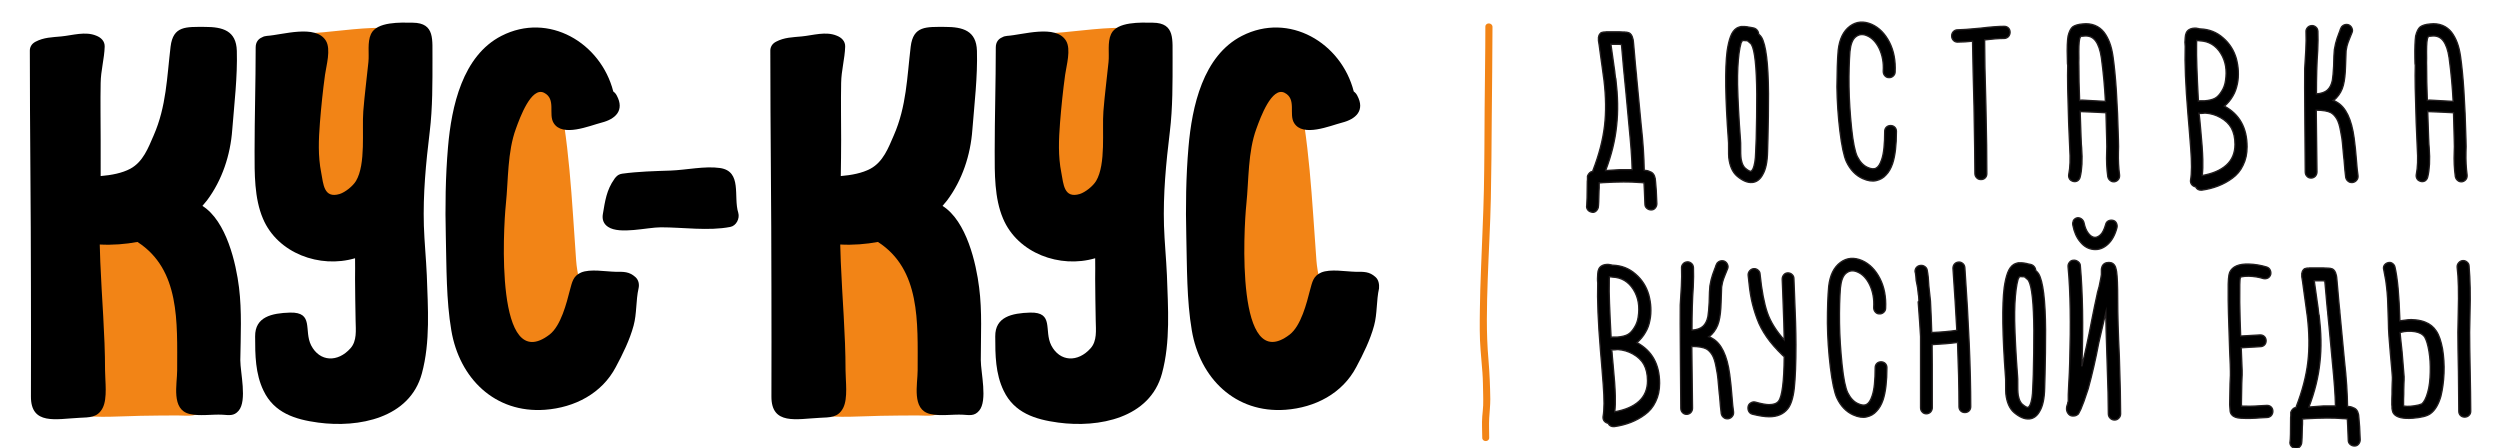 <?xml version="1.0" encoding="utf-8"?> <svg xmlns="http://www.w3.org/2000/svg" xmlns:xlink="http://www.w3.org/1999/xlink" version="1.1" id="Слой_1" x="0px" y="0px" viewBox="0 0 1366 245" style="enable-background:new 0 0 1366 245;" xml:space="preserve"> <style type="text/css"> .st0{fill:#F28416;} .st1{stroke:#231F20;stroke-width:0.75;stroke-miterlimit:10;} </style> <g> <path class="st0" d="M208.8,15.2c-14.4-0.1-28.5,2.7-42.8,3.1c-7.7,0.2-8,11.8-0.8,12.4l-6,48.4c-3.5-0.6-7.3,1.3-7,5.9 c1,11.6,1.3,20.9,8.7,30.5c5.7,7.4,14.6,12.3,23.8,13.8c8.1,1.3,17.2-1.7,24.1-6.1c7.9-5,9.1-15.8,10.4-24.4 c1.6-11.7,2-23.5,2.3-35.2c0.3-12.8,2.7-27.4,0.4-40C220.4,15.8,216.2,15.3,208.8,15.2z"></path> <path class="st0" d="M303.8,44.1c-1.2-5.3-7.2-5.5-10.3-2.5l-4-3.9c5.9-5.3-2.9-14.1-8.9-8.8c-14.7,13-22.3,23.7-23,43.6 c-0.7,19-1.6,38.1-1.4,57.1c0.2,15-1.2,33.2,5.5,47c4.8,9.9,15,23.4,26.3,25.9c10,2.3,25.6-6.7,29.6-15.8 c5.6-12.6-1.9-31.3-2.8-44.4C312.4,109.2,311.2,76.7,303.8,44.1z"></path> <path class="st0" d="M111.8,144.5c-4-9.8-8.9-22.6-18.5-28.2C82.8,110,67,108.9,55,109.2c-32.1,0.9-31.4,39.5-28.2,62.5 c0.6,4.2,4.2,5.2,7.3,4.1l9,39.2c-5.6,1.7-7.1,10.8-0.3,11.8c11.1,1.7,22.7,0.6,33.9,0.4c6.8-0.1,13.5-0.2,20.3-0.2 c4.3,0,9.3,0.9,13-1.8c7.6-5.5,7.5-22.6,7.4-30.8C117.1,178.2,117.9,159.6,111.8,144.5z"></path> <path class="st0" d="M613.2,15.2c-14.4-0.1-28.5,2.7-42.8,3.1c-7.7,0.2-8,11.8-0.8,12.4l-6,48.4c-3.5-0.6-7.3,1.3-7,5.9 c1,11.6,1.3,20.9,8.7,30.5c5.7,7.4,14.6,12.3,23.8,13.8c8.1,1.3,17.2-1.7,24.1-6.1c7.9-5,9.1-15.8,10.4-24.4 c1.6-11.7,2-23.5,2.3-35.2c0.3-12.8,2.7-27.4,0.4-40C624.8,15.8,620.6,15.3,613.2,15.2z"></path> <path class="st0" d="M719.3,142.4c-2.5-33.2-3.7-65.7-11.1-98.3c-1.2-5.3-7.2-5.5-10.3-2.5l-4-3.9c5.9-5.3-2.9-14.1-8.9-8.8 c-14.7,13-22.3,23.7-23,43.6c-0.7,19-1.6,38.1-1.4,57.1c0.2,15-1.2,33.2,5.5,47c4.8,9.9,15,23.4,26.3,25.9 c10,2.3,25.6-6.7,29.6-15.8C727.7,174.2,720.3,155.4,719.3,142.4z"></path> <path class="st0" d="M516.2,144.5c-4-9.8-8.9-22.6-18.5-28.2c-10.5-6.2-26.3-7.4-38.3-7.1c-32.1,0.9-31.4,39.5-28.2,62.5 c0.6,4.2,4.2,5.2,7.3,4.1l9,39.2c-5.6,1.7-7.1,10.8-0.3,11.8c11.1,1.7,22.7,0.6,33.9,0.4c6.8-0.1,13.5-0.2,20.3-0.2 c4.3,0,9.3,0.9,13-1.8c7.6-5.5,7.5-22.6,7.4-30.8C521.6,178.2,522.3,159.6,516.2,144.5z"></path> </g> <g> <path d="M336.3,148.5c-5.4-0.1-13.8-1.7-18.8,0.4c-4.4,1.9-4.9,5.3-6.1,9.6c-1.8,7-4.9,19.5-11.1,24.3 c-29.9,22.9-25.3-57.8-23.9-71.2c1.4-13.5,0.8-28.5,5.5-41.3c2.2-6.1,8.4-23.1,15.4-19.6c6.7,3.4,2.2,11.7,5.2,16.5 c4.8,7.9,19.6,1.5,26.2-0.2c7.5-1.9,12.7-6.6,8.3-14.8c-0.5-1-1.2-1.7-1.9-2.2c-6.8-26.6-35.3-43.6-61.1-30.4 c-21.3,10.9-27.3,38.6-29.2,60.7c-1.4,16.1-1.6,32.8-1.2,49c0.4,16.6,0.2,34.8,3,51.2c4.4,26.2,23.8,45.4,51.2,43.4 c16.2-1.2,31.1-8.9,38.7-23.4c3.8-7.1,7.6-14.8,9.7-22.6c1.8-6.6,1.2-13.6,2.7-20.3c0.5-2.1,0.1-4.5-1.6-6.1 C343.8,148.3,340.8,148.5,336.3,148.5z"></path> <path d="M130.6,157.1c-1.6-13-6.8-36.3-20-44.6c0.8-1,1.7-2,2.5-3c8.3-11.1,12.8-24.8,13.8-38.6c1.1-14.1,2.9-28.9,2.5-43.1 c-0.3-11.1-7.8-13.1-17.4-13.1c-10.3,0-17.4-0.7-18.8,10.8c-2,16.8-2.3,32.6-9.2,48.4c-3,6.9-5.8,14.5-12.8,18.3 c-4.5,2.4-10.3,3.5-16.2,4C55,89.5,55,82.9,55,76.3c0-10.3-0.2-20.6,0-31c0.1-6.8,2-13.2,2.2-19.8c0.1-3-2-5-4.6-6 c-6-2.5-12.9-0.2-19.1,0.4c-5.2,0.5-9.5,0.5-14.1,2.9c-2.3,1.2-3.2,3.2-3.1,5.2c0,0.1,0,0.1,0,0.2c0,42.7,0.6,85.6,0.6,128.4 c0,20,0.1,40,0,60c-0.1,15.9,13.8,12.3,26.4,11.7c5.6-0.3,10,0,12.8-5.4c2.7-5.3,1.3-14.8,1.3-20.5c0-19.8-1.8-39.5-2.6-59.3 c-0.1-3.2-0.2-6.3-0.3-9.5c6.9,0.4,14.2-0.2,20.6-1.4c23.4,15.1,21.7,43.9,21.7,70.1c0,7.7-3.4,21.5,6.8,23.9 c5.3,1.3,12.5,0.1,17.9,0.4c3.6,0.2,6.3,0.9,8.9-2.2c4.7-5.5,0.9-20.8,0.9-27.6C131.5,183.6,132.2,170.1,130.6,157.1z"></path> <path d="M225.5,12.4c-6.5-0.1-19.6-0.7-22.8,6.2c-2.1,4.5-0.9,10.6-1.4,15.3c-0.9,9-2.1,17.9-2.8,26.9c-0.8,10.4,1.5,28.9-4,38.1 c-1.7,2.8-5.8,6.1-8.9,7.1c-8.7,2.6-8.9-5.4-10.1-11.7c-1.8-9-1.4-18.2-0.7-27.2c0.7-8.8,1.6-17.6,2.8-26.3 c0.7-5,3.3-13.8,0.5-18.5c-5.5-9.2-23.9-3.2-32.2-2.7c-1,0.1-1.9,0.3-2.7,0.8c-2,0.8-3.5,2.6-3.5,5.5c0,19-0.6,38-0.6,56.9 c0,11.9-0.2,25.5,4.6,36.7c8,18.9,31.1,27.3,50.3,21.6c0.1,3.8,0,7.5,0,11.3c0,7.6,0.2,15.2,0.3,22.8c0.1,5.2,0.8,11.1-2.8,15.1 c-6.9,7.8-16.8,7.5-21.5-1.6c-4.1-8.1,1.7-18.2-11.5-17.9c-10,0.3-19.2,2.3-19.1,13c0,10.2,0.1,20.4,4.6,29.7 c5.8,12.1,17.2,15.7,29.8,17.4c22.2,3,50.1-2.4,56.7-26.8c4.7-17.3,3.3-36.1,2.7-53.8c-0.4-9-1.3-18-1.6-27 c-0.5-17.4,1.1-34,3.2-51.3c1.6-13.2,1.5-26.8,1.5-40.1C236.1,22.1,238,12.5,225.5,12.4z"></path> <path d="M751.6,151.4c-3.4-3.1-6.4-2.9-10.9-2.9c-5.4-0.1-13.8-1.7-18.8,0.4c-4.4,1.9-4.9,5.3-6.1,9.6c-1.8,7-4.9,19.5-11.1,24.3 C675,205.6,679.6,125,681,111.6c1.4-13.5,0.8-28.5,5.5-41.3c2.2-6.1,8.4-23.1,15.4-19.6c6.7,3.4,2.2,11.7,5.2,16.5 c4.8,7.9,19.6,1.5,26.2-0.2c7.5-1.9,12.7-6.6,8.3-14.8c-0.5-1-1.2-1.7-1.9-2.2c-6.8-26.6-35.3-43.6-61.1-30.4 c-21.3,10.9-27.3,38.6-29.2,60.7c-1.4,16.1-1.6,32.8-1.2,49c0.4,16.6,0.2,34.8,3,51.2c4.4,26.2,23.8,45.4,51.2,43.4 c16.2-1.2,31.1-8.9,38.7-23.4c3.8-7.1,7.6-14.8,9.7-22.6c1.8-6.6,1.2-13.6,2.7-20.3C753.7,155.4,753.3,152.9,751.6,151.4z"></path> <path d="M535,157.1c-1.6-13-6.8-36.3-20-44.6c0.8-1,1.7-2,2.5-3c8.3-11.1,12.8-24.8,13.8-38.6c1.1-14.1,2.9-28.9,2.5-43.1 c-0.3-11.1-7.8-13.1-17.4-13.1c-10.3,0-17.4-0.7-18.8,10.8c-2,16.8-2.3,32.6-9.2,48.4c-3,6.9-5.8,14.5-12.8,18.3 c-4.5,2.4-10.3,3.5-16.2,4c0.1-6.6,0.2-13.3,0.2-19.9c0-10.3-0.2-20.6,0-31c0.1-6.8,2-13.2,2.2-19.8c0.1-3-2-5-4.6-6 c-6-2.5-12.9-0.2-19.1,0.4c-5.2,0.5-9.5,0.5-14.1,2.9c-2.3,1.2-3.2,3.2-3.1,5.2c0,0.1,0,0.1,0,0.2c0,42.7,0.6,85.6,0.6,128.4 c0,20,0.1,40,0,60c-0.1,15.9,13.8,12.3,26.4,11.7c5.6-0.3,10,0,12.8-5.4c2.7-5.3,1.3-14.8,1.3-20.5c0-19.8-1.8-39.5-2.6-59.3 c-0.1-3.2-0.2-6.3-0.3-9.5c6.9,0.4,14.2-0.2,20.6-1.4c23.4,15.1,21.7,43.9,21.7,70.1c0,7.7-3.4,21.5,6.8,23.9 c5.3,1.3,12.5,0.1,17.9,0.4c3.6,0.2,6.3,0.9,8.9-2.2c4.7-5.5,0.9-20.8,0.9-27.6C535.9,183.6,536.7,170.1,535,157.1z"></path> <path d="M629.9,12.4c-6.5-0.1-19.6-0.7-22.8,6.2c-2.1,4.5-0.9,10.6-1.4,15.3c-0.9,9-2.1,17.9-2.8,26.9c-0.8,10.4,1.5,28.9-4,38.1 c-1.7,2.8-5.8,6.1-8.9,7.1c-8.7,2.6-8.9-5.4-10.1-11.7c-1.8-9-1.4-18.2-0.7-27.2c0.7-8.8,1.6-17.6,2.8-26.3 c0.7-5,3.3-13.8,0.5-18.5c-5.5-9.2-23.9-3.2-32.2-2.7c-1,0.1-1.9,0.3-2.7,0.8c-2,0.8-3.5,2.6-3.5,5.5c0,19-0.6,38-0.6,56.9 c0,11.9-0.2,25.5,4.6,36.7c8,18.9,31.1,27.3,50.3,21.6c0.1,3.8,0,7.5,0,11.3c0,7.6,0.2,15.2,0.3,22.8c0.1,5.2,0.8,11.1-2.8,15.1 c-6.9,7.8-16.8,7.5-21.5-1.6c-4.1-8.1,1.7-18.2-11.5-17.9c-10,0.3-19.2,2.3-19.1,13c0,10.2,0.1,20.4,4.6,29.7 c5.8,12.1,17.2,15.7,29.8,17.4c22.2,3,50.1-2.4,56.7-26.8c4.7-17.3,3.3-36.1,2.7-53.8c-0.4-9-1.3-18-1.6-27 c-0.5-17.4,1.1-34,3.2-51.3c1.6-13.2,1.5-26.8,1.5-40.1C640.5,22.1,642.4,12.5,629.9,12.4z"></path> <path d="M393.4,91.8c-8.3-1.2-18.5,1.1-27,1.4c-8.8,0.3-17.6,0.5-26.4,1.7c-1.6,0.2-2.8,1-3.5,1.9c-0.3,0.3-0.6,0.6-0.8,1 c-4.3,6-5.1,12.1-6.3,19.2c-0.5,2.9,0.4,5.4,2.9,7c6.4,4.2,21.3,0.2,28.8,0.2c12.1,0,26.1,2.1,37.9-0.2c3.3-0.6,5.3-4.6,4.4-7.7 C400.6,107.5,405.7,93.6,393.4,91.8z"></path> </g> <g> <g> <path class="st0" d="M811.6,14.6c0,14.9-0.3,29.7-0.4,44.6c-0.1,14.8-0.1,29.6-0.4,44.4c-0.3,14.7-1.1,29.3-1.6,44 c-0.3,7.2-0.5,14.5-0.6,21.7c-0.1,7.4-0.2,14.8,0.4,22.1c0.3,4.1,0.7,8.1,1,12.2c0.3,4,0.3,8.1,0.4,12.1c0,1.9,0.1,3.8,0,5.8 c-0.1,2-0.3,4-0.5,6.1c-0.3,3.9,0,7.8,0,11.6c0,2.4,3.8,2.4,3.8,0c0-3.6-0.2-7.2,0-10.7c0.2-3.5,0.6-6.9,0.6-10.4 c-0.1-7.2-0.4-14.4-1-21.6c-1.3-14.6-0.9-29.3-0.4-44c0.5-14.7,1.4-29.3,1.7-44c0.3-14.7,0.4-29.4,0.5-44.1 c0.1-16.6,0.4-33.2,0.4-49.8C815.3,12.2,811.6,12.2,811.6,14.6L811.6,14.6z"></path> </g> </g> <g> <path class="st1" d="M867.3,99.1c0.1-0.5,0.1-1.1,0.1-1.6v-1.2c0.1-0.1,0.1-0.2,0.1-0.3c0.2-0.5,0.5-1,1-1.5 c0.5-0.5,0.9-0.7,1.3-0.7c0.1-0.1,0.2-0.1,0.5-0.1c0-0.3,0-0.5,0.1-0.6c3.3-8.5,5.4-16.6,6.3-24.2s0.8-16-0.3-25.2l-0.3-2.1 c-0.2-1.2-0.4-2.7-0.6-4.5l-0.7-5l-1-7.4c-0.2-1.3-0.3-2.1-0.4-2.5v-1.5c0-0.3,0-0.5,0.1-0.6c0.1-0.8,0.5-1.5,1.3-2.2 c0.3-0.1,0.5-0.2,0.7-0.2l0.3-0.1c0.2,0,0.4,0,0.4-0.1h0.8c0.2-0.1,0.7-0.1,1.5-0.1h4.1c2.1,0,3.5,0,4.2,0.1c0.8,0,1.4,0,1.6,0.1 c0.4,0,0.6,0,0.8,0.1c1.1,0.1,2,0.8,2.6,2.2c0.3,0.9,0.5,1.5,0.5,1.6c0.1,0.4,0.2,1.2,0.3,2.5l0.6,6.8l0.4,4.6l0.4,4.1 c0.1,0.7,0.2,1.5,0.2,2.2l2.5,26.3c1.1,9.7,1.6,18.1,1.7,25.1c1.2,0,2.3,0.2,3.1,0.7c1.5,0.4,2.5,1.7,2.9,3.7 c0,0.1,0.1,0.4,0.1,0.9c0,0.4,0.1,0.7,0.1,1c0.3,2.4,0.5,6.3,0.7,11.9c0,0.9-0.3,1.7-0.9,2.4c-0.6,0.7-1.3,1-2.2,1 c-0.9,0-1.7-0.3-2.4-0.9c-0.7-0.6-1-1.4-1-2.2c-0.1-3.3-0.2-5.7-0.3-7.4l-0.2-4.1l-0.1-0.2c-0.9-0.1-1.8-0.2-2.7-0.2 c-4.6-0.4-11.2-0.4-19.8,0.1c-0.5,0.1-1.1,0.1-1.9,0.1c0,2.3,0,3.8-0.1,4.4c-0.1,4.9-0.2,7.9-0.4,9c-0.2,0.9-0.7,1.6-1.4,2.2 c-0.7,0.5-1.5,0.7-2.3,0.4c-0.9-0.2-1.6-0.6-2.1-1.3c-0.5-0.7-0.7-1.5-0.5-2.4C867.1,111.1,867.3,106.8,867.3,99.1z M885.3,92.7 h6.5c-0.1-5.9-0.7-13.9-1.7-23.9c-1.6-17.3-2.4-26.1-2.5-26.5c0-0.6-0.1-1.3-0.2-2l-0.4-4.3l-0.4-4.6l-0.6-6.7l-0.1-0.4 c-0.6-0.1-1.7-0.1-3.5-0.1h-2.2l1,7.1l0.7,5c0.3,1.9,0.5,3.4,0.6,4.7c0.1,1,0.2,1.7,0.4,2.2c1.1,9.2,1.3,17.7,0.4,25.6 c-0.8,7.9-2.8,16-6,24.4L885.3,92.7z"></path> <path class="st1" d="M945.6,19.9c0.8-2.1,1.9-3.6,3.3-4.5c0.3-0.2,0.6-0.3,0.8-0.4c0.3-0.1,0.6-0.2,0.9-0.3 c0.3-0.1,0.6-0.1,0.8-0.2c0.2,0,0.5,0,0.9,0c0.4,0,0.7,0,0.9,0c0.2,0,0.6,0,1.1,0.1s0.9,0.1,1.1,0.2c0.2,0,0.7,0.1,1.3,0.2 c0.7,0.1,1.2,0.2,1.5,0.3c0.8,0.2,1.4,0.6,1.9,1.2c0.5,0.6,0.8,1.3,0.8,2.1c0.8,0.7,1.3,1.3,1.6,1.8c2.4,4,3.7,14.2,3.8,30.8 c0,8.4-0.1,16.4-0.3,24.2l-0.2,7.3c-0.1,5.7-1,9.9-2.6,12.6c-1.4,2.7-3.4,4.2-5.8,4.4c-2.5,0.2-5.2-0.9-8.2-3.4 c-2.6-2.2-4.1-5.7-4.6-10.3c-0.1-0.8-0.1-2.5-0.1-5.1c0-2.3,0-3.7-0.1-4.2c-1.7-23-1.9-39.3-0.7-48.8 C944.2,24.6,944.8,22,945.6,19.9z M951,76.6c0.1,0.5,0.1,2.1,0.1,4.7c0,1.9,0,3.3,0.1,4.2c0,0.9,0.2,2,0.6,3.3c0.4,1.3,1,2.3,1.7,3 c1.5,1.3,2.6,1.9,3.2,1.8c0.3-0.1,0.7-0.5,1-1.1c1-2,1.5-5.2,1.6-9.4l0.3-7.4c0.2-7.6,0.3-15.6,0.3-24.1 c-0.1-15.1-1.1-24.2-2.9-27.3l-0.4-0.5c-0.6-0.5-1.1-1-1.5-1.3l-0.3-0.2c-0.2-0.1-0.5-0.1-1-0.1c-0.8-0.1-1.4-0.1-1.8,0 c-0.2,0.3-0.4,0.8-0.7,1.3c-0.4,1.4-0.8,3.3-1.1,5.6c-0.6,4.7-0.9,10.5-0.8,17.2C949.6,54.7,950.1,64.8,951,76.6z"></path> <path class="st1" d="M1004.4,27.4c0.7-6.1,2.8-10.4,6.4-13.1c3.5-2.6,7.5-2.9,11.9-1c4,1.8,7.3,5.1,9.7,9.8 c2.4,4.7,3.4,10.1,3.1,16.2c0,0.9-0.4,1.7-1.1,2.3c-0.7,0.6-1.5,0.9-2.4,0.8c-0.9,0-1.6-0.4-2.2-1.1c-0.6-0.7-0.8-1.5-0.8-2.4 c0.3-4.7-0.5-8.8-2.2-12.4c-1.7-3.5-4-5.9-6.7-7c-2.3-1-4.3-0.8-6.1,0.6c-1.8,1.4-2.8,4.1-3.2,8.1c-0.4,5.3-0.6,11.6-0.5,19.1 c0.1,7.4,0.6,15,1.4,22.8c0.8,7.7,1.9,12.9,3.1,15.4c1.5,3,3.4,5,5.7,6c2,0.9,3.6,1,4.7,0.3c1.1-0.6,2.1-2.1,2.9-4.5 c1.2-3.4,1.7-8.6,1.7-15.5c0-0.9,0.3-1.7,0.9-2.3c0.6-0.6,1.4-0.9,2.3-0.9s1.7,0.3,2.3,0.9s0.9,1.4,0.9,2.3 c0,7.5-0.7,13.4-2.1,17.6c-0.9,2.6-2.1,4.7-3.6,6.2c-1.4,1.6-3.2,2.6-5.4,3.1c-2.1,0.5-4.6,0.1-7.3-1.1c-3.8-1.7-6.8-4.8-8.9-9.2 c-1.4-3-2.6-8.7-3.6-16.9c-1-8.3-1.5-16.3-1.6-24C1003.8,39.5,1003.9,32.9,1004.4,27.4z"></path> <path class="st1" d="M1069.6,16.3c2.1,0,6.2-0.3,12.5-0.9c5.7-0.7,10-1,13-1c0.9,0,1.7,0.3,2.3,0.9c0.6,0.6,0.9,1.4,0.9,2.3 c0,0.9-0.3,1.7-0.9,2.4c-0.6,0.6-1.4,1-2.3,1c-2.9,0-6.5,0.3-10.7,0.8c0,7.8,0.2,19.9,0.7,36.1c0.4,16.3,0.5,28.6,0.5,37 c0,0.9-0.3,1.7-0.9,2.3c-0.6,0.6-1.3,0.9-2.3,0.9s-1.7-0.3-2.3-0.9c-0.6-0.6-1-1.4-1-2.3c0-6.6-0.2-18.9-0.5-36.8 c-0.4-13.2-0.6-25.1-0.8-35.6c-2.7,0.3-5.5,0.5-8.2,0.5c-0.9,0-1.7-0.3-2.3-1c-0.6-0.6-0.9-1.4-0.9-2.4c0-0.9,0.3-1.7,0.9-2.3 C1068,16.6,1068.7,16.3,1069.6,16.3z"></path> <path class="st1" d="M1130,19.7c0.6-2.5,1.5-4.2,2.5-5c1.1-0.8,2.9-1.4,5.4-1.6c2.6-0.3,4.8,0,6.8,0.8c2,0.8,3.6,2.1,4.9,3.7 c1.3,1.7,2.3,3.6,3.1,5.7c0.8,2.1,1.4,4.6,1.8,7.3c1.5,10.2,2.5,25.5,3,45.8c0.1,2.6,0.1,4.9,0,6.8c-0.1,4.4,0.1,8.5,0.6,12.2 c0.1,0.9,0,1.8-0.5,2.5c-0.5,0.7-1.2,1.2-2.1,1.4c-0.9,0.1-1.7,0-2.4-0.6c-0.7-0.5-1.2-1.2-1.4-2.2c-0.6-4.3-0.8-8.8-0.6-13.6 c0.1-1.6,0.1-3.7,0-6.4c0-1.3-0.2-6.2-0.4-14.9c-1.6-0.1-3.5-0.2-5.9-0.3c-3.8-0.2-6.2-0.3-7.3-0.3c-0.4,0-0.7,0-0.9-0.1 c0.4,12,0.6,18.6,0.8,19.8c0.5,6.7,0.2,12-0.8,16c-0.2,0.9-0.7,1.6-1.4,2.1c-0.7,0.4-1.6,0.6-2.5,0.3s-1.6-0.7-2-1.5 c-0.4-0.8-0.5-1.6-0.3-2.5c0.7-3.5,0.9-8.2,0.5-14.2l-0.6-14.1c-0.5-14.7-0.7-25-0.5-30.9c-0.1-0.2-0.2-1.6-0.2-4.2 C1129.4,26.1,1129.6,22,1130,19.7z M1135.9,36.2c0,5.3,0.1,11.5,0.4,18.7c0.5-0.1,0.9-0.2,1.3-0.2c0.1,0,4.4,0.2,12.8,0.7 c-0.4-7.8-1.1-15.7-2.2-23.8c-0.6-4.2-1.7-7.3-3.2-9.3c-1.5-2-3.6-2.9-6.3-2.6c-0.6,0.1-1.2,0.1-1.7,0.1c-0.4,0.5-0.6,1-0.7,1.5 c-0.4,1.8-0.5,5.3-0.4,10.6C1135.8,33.5,1135.9,35,1135.9,36.2z"></path> <path class="st1" d="M1194,20.6c0.1-2.2,0.8-3.6,2.1-4.4c1.1-0.7,2.5-0.9,4.1-0.8c0.1,0,0.2,0.1,0.3,0.1c0.1,0,0.3,0,0.5,0.1 c0.2,0,0.4,0,0.6,0.1c0.2,0.1,0.4,0.1,0.7,0.1c4.8,0.2,8.9,1.8,12.4,4.9c3.5,3,5.9,6.8,7.2,11.2c0.6,2.3,1,4.6,1.1,6.9 c0.1,2.4,0,4.7-0.5,7s-1.2,4.6-2.5,6.7c-1.2,2.1-2.8,4-4.6,5.5c8.2,4.4,12.4,11.8,12.4,22.2c0,3.8-0.7,7.1-2.2,10.1 c-1.4,3-3.4,5.3-5.9,7.1c-4.6,3.4-10.2,5.6-16.7,6.5c-1.6,0.1-2.7-0.5-3.3-1.8c-0.9-0.2-1.6-0.6-2.1-1.2c-0.5-0.6-0.8-1.4-0.7-2.4 c0.7-3.8,0.7-9.6,0.1-17.5c0-0.4-0.1-1.7-0.3-3.9c-0.2-2.1-0.3-3.8-0.4-5.1c-0.1-1.1-0.2-2.3-0.3-3.7c-0.1-1.4-0.2-2.6-0.3-3.5 c-0.1-0.9-0.1-1.7-0.2-2.4c-1.3-15.6-1.8-28-1.5-37C1193.8,23.9,1193.8,22.3,1194,20.6z M1201.2,55.2c0.2-0.1,0.6-0.1,1.2-0.1h2.1 c2.6-0.2,4.5-0.7,5.8-1.4c1.3-0.7,2.5-2,3.6-3.8c1.1-1.7,1.8-3.6,2.1-5.7c0.9-5.8,0.1-10.8-2.6-15.1c-2.7-4.3-6.5-6.6-11.4-6.8 c-0.3,0-0.9-0.1-1.6-0.2h-0.1c-0.1,0.6-0.1,1.8-0.1,3.5C1200.1,30.4,1200.4,40.2,1201.2,55.2z M1202,65.9c0.2,1.9,0.3,3.3,0.4,4.3 c0.7,7.1,1.1,12.8,1.2,17c0.1,3.2,0,6.1-0.3,8.7c5.6-1,10-2.8,13.2-5.7c3.1-2.8,4.7-6.6,4.7-11.3c0-3.7-0.7-6.6-2-9 c-1.3-2.3-3.3-4.2-6-5.7c-2.5-1.4-5.2-2.2-8.1-2.4c-0.4,0-0.8,0-1.3,0.1c-0.8,0.1-1.6,0.1-2.3,0C1201.7,62.7,1201.8,64,1202,65.9z"></path> <path class="st1" d="M1259.9,27.3c0.2-3.7,0.2-7,0.1-9.8c-0.1-0.9,0.2-1.7,0.8-2.4c0.6-0.7,1.3-1,2.2-1.1c0.9-0.1,1.7,0.2,2.4,0.8 c0.7,0.6,1,1.3,1.1,2.3c0.1,3.1,0.1,6.6-0.1,10.5c-0.5,6.8-0.7,14.7-0.7,23.7c2.7-0.2,4.7-0.9,6-2.1c1.3-1.2,2.2-2.9,2.7-5.3 c0.3-1.7,0.5-4.3,0.7-7.8c0.1-4.4,0.2-7.4,0.4-9c0.4-2.4,0.9-4.5,1.5-6.2l1.1-3c0.1-0.2,0.2-0.6,0.4-1c0.2-0.5,0.3-0.8,0.3-0.9 c0.1-0.1,0.1-0.4,0.3-0.7c0.1-0.3,0.2-0.5,0.3-0.6c0.1-0.1,0.2-0.2,0.4-0.4c0.2-0.2,0.3-0.3,0.5-0.4c0.2-0.1,0.4-0.2,0.6-0.3 c0.8-0.3,1.7-0.3,2.5,0c0.8,0.4,1.4,1,1.7,1.8c0.4,0.8,0.4,1.7,0,2.5l-1.1,2.7c-0.8,2-1.4,3.5-1.6,4.5c-0.2,0.8-0.3,1.6-0.5,2.6 c-0.1,1.3-0.2,4.1-0.3,8.4c-0.1,4.3-0.5,7.8-1.2,10.5c-0.7,2.7-2,5-3.9,7c-0.5,0.5-1,0.9-1.6,1.3c0.7,0.2,1.3,0.5,1.9,0.9 c4.9,2.7,8.1,9.3,9.5,19.6c0.5,3.7,0.9,7.6,1.2,11.5c0.3,4.1,0.6,7.1,0.9,8.9c0.1,0.9,0,1.8-0.6,2.5c-0.5,0.7-1.2,1.2-2.2,1.4 c-0.9,0.1-1.8,0-2.5-0.6c-0.7-0.5-1.2-1.2-1.4-2.2c-0.3-2.2-0.6-5.4-0.9-9.5c0-0.4-0.1-0.9-0.2-1.7c-0.4-3.8-0.6-6.3-0.7-7.7 c-0.1-1.3-0.4-3.5-1-6.4c-0.5-2.9-1.2-5.2-2.1-6.7c-0.9-1.5-2-2.7-3.3-3.4c-1.6-0.8-4.2-1.3-7.9-1.3l0.4,33.7 c0,0.9-0.3,1.7-0.9,2.4c-0.6,0.6-1.4,1-2.3,1s-1.7-0.3-2.3-1c-0.6-0.6-0.9-1.4-0.9-2.4c0-0.1-0.1-8.9-0.2-26.3 c-0.1-16.1-0.2-26.1-0.1-30C1259.3,36.8,1259.5,33.3,1259.9,27.3z"></path> <path class="st1" d="M1319.9,19.7c0.6-2.5,1.5-4.2,2.5-5c1.1-0.8,2.9-1.4,5.4-1.6c2.6-0.3,4.8,0,6.8,0.8c2,0.8,3.6,2.1,4.9,3.7 c1.3,1.7,2.3,3.6,3.1,5.7c0.8,2.1,1.4,4.6,1.8,7.3c1.5,10.2,2.5,25.5,3,45.8c0.1,2.6,0.1,4.9,0,6.8c-0.1,4.4,0.1,8.5,0.6,12.2 c0.1,0.9,0,1.8-0.5,2.5c-0.5,0.7-1.2,1.2-2.1,1.4c-0.9,0.1-1.7,0-2.4-0.6c-0.7-0.5-1.2-1.2-1.4-2.2c-0.6-4.3-0.8-8.8-0.6-13.6 c0.1-1.6,0.1-3.7,0-6.4c0-1.3-0.2-6.2-0.4-14.9c-1.6-0.1-3.5-0.2-5.9-0.3c-3.8-0.2-6.2-0.3-7.3-0.3c-0.4,0-0.7,0-0.9-0.1 c0.4,12,0.6,18.6,0.8,19.8c0.5,6.7,0.2,12-0.8,16c-0.2,0.9-0.7,1.6-1.4,2.1c-0.7,0.4-1.6,0.6-2.5,0.3s-1.6-0.7-2-1.5 c-0.4-0.8-0.5-1.6-0.3-2.5c0.7-3.5,0.9-8.2,0.5-14.2l-0.6-14.1c-0.5-14.7-0.7-25-0.5-30.9c-0.1-0.2-0.2-1.6-0.2-4.2 C1319.4,26.1,1319.6,22,1319.9,19.7z M1325.9,36.2c0,5.3,0.1,11.5,0.4,18.7c0.5-0.1,0.9-0.2,1.3-0.2c0.1,0,4.4,0.2,12.8,0.7 c-0.4-7.8-1.1-15.7-2.2-23.8c-0.6-4.2-1.7-7.3-3.2-9.3s-3.6-2.9-6.3-2.6c-0.6,0.1-1.2,0.1-1.7,0.1c-0.4,0.5-0.6,1-0.7,1.5 c-0.4,1.8-0.5,5.3-0.4,10.6C1325.8,33.5,1325.9,35,1325.9,36.2z"></path> <path class="st1" d="M873,149.7c0.1-2.2,0.8-3.6,2.1-4.4c1.1-0.7,2.5-0.9,4.1-0.8c0.1,0,0.2,0.1,0.3,0.1c0.1,0,0.3,0,0.5,0.1 c0.2,0,0.4,0,0.6,0.1c0.2,0.1,0.4,0.1,0.7,0.1c4.8,0.2,8.9,1.8,12.4,4.9c3.5,3,5.9,6.8,7.2,11.3c0.6,2.3,1,4.6,1.1,6.9 c0.1,2.4,0,4.7-0.5,7c-0.4,2.3-1.2,4.6-2.5,6.7c-1.2,2.1-2.8,4-4.6,5.5c8.2,4.4,12.4,11.8,12.4,22.2c0,3.8-0.7,7.1-2.2,10.1 c-1.4,3-3.4,5.3-5.9,7.1c-4.6,3.4-10.2,5.6-16.7,6.5c-1.6,0.1-2.7-0.5-3.3-1.8c-0.9-0.2-1.6-0.6-2.1-1.2c-0.5-0.6-0.8-1.4-0.7-2.4 c0.7-3.8,0.7-9.6,0.1-17.5c0-0.4-0.1-1.7-0.3-3.9c-0.2-2.1-0.3-3.8-0.4-5.1c-0.1-1.1-0.2-2.3-0.3-3.7c-0.1-1.4-0.2-2.6-0.3-3.5 c-0.1-0.9-0.1-1.7-0.2-2.4c-1.3-15.6-1.8-28-1.5-37C872.8,153,872.9,151.4,873,149.7z M880.3,184.3c0.2-0.1,0.6-0.1,1.2-0.1h2.1 c2.6-0.2,4.5-0.7,5.8-1.4c1.3-0.7,2.5-2,3.6-3.8c1.1-1.7,1.8-3.6,2.1-5.7c0.9-5.8,0.1-10.8-2.6-15.1c-2.7-4.3-6.5-6.6-11.4-6.8 c-0.3,0-0.9-0.1-1.6-0.2h-0.1c-0.1,0.6-0.1,1.8-0.1,3.5C879.1,159.4,879.5,169.3,880.3,184.3z M881,195c0.2,1.9,0.3,3.3,0.4,4.3 c0.7,7.1,1.1,12.8,1.2,17c0.1,3.2,0,6.1-0.3,8.7c5.6-1,10-2.8,13.2-5.7c3.1-2.8,4.7-6.6,4.7-11.2c0-3.7-0.7-6.6-2-9 c-1.3-2.3-3.3-4.2-6-5.7c-2.5-1.4-5.2-2.2-8.1-2.4c-0.4,0-0.8,0-1.3,0.1c-0.8,0.1-1.6,0.1-2.3,0C880.8,191.8,880.9,193.1,881,195z"></path> <path class="st1" d="M918.7,156.4c0.2-3.7,0.2-7,0.1-9.8c-0.1-0.9,0.2-1.7,0.8-2.4c0.6-0.7,1.3-1,2.2-1.1c0.9-0.1,1.7,0.2,2.4,0.8 c0.7,0.6,1,1.3,1.1,2.3c0.1,3.1,0.1,6.6-0.1,10.5c-0.5,6.8-0.7,14.7-0.7,23.7c2.7-0.2,4.7-0.9,6-2.1c1.3-1.2,2.2-2.9,2.7-5.3 c0.3-1.7,0.5-4.3,0.7-7.8c0.1-4.4,0.2-7.4,0.4-9c0.4-2.4,0.9-4.5,1.5-6.2l1.1-3c0.1-0.2,0.2-0.6,0.4-1c0.2-0.5,0.3-0.8,0.3-0.9 c0.1-0.1,0.1-0.4,0.3-0.7c0.1-0.3,0.2-0.5,0.3-0.6c0.1-0.1,0.2-0.2,0.4-0.4c0.2-0.2,0.3-0.3,0.5-0.4c0.2-0.1,0.4-0.2,0.6-0.3 c0.8-0.3,1.7-0.3,2.5,0c0.8,0.4,1.4,1,1.7,1.8c0.4,0.8,0.4,1.7,0,2.5l-1.1,2.7c-0.8,2-1.4,3.5-1.6,4.5c-0.2,0.8-0.3,1.6-0.5,2.6 c-0.1,1.3-0.2,4.1-0.3,8.4c-0.1,4.3-0.5,7.8-1.2,10.5c-0.7,2.7-2,5-3.9,7c-0.5,0.5-1,0.9-1.6,1.3c0.7,0.2,1.3,0.5,1.9,0.9 c4.9,2.7,8.1,9.3,9.5,19.6c0.5,3.7,0.9,7.6,1.2,11.5c0.3,4.1,0.6,7.1,0.9,8.9c0.1,0.9,0,1.8-0.6,2.5c-0.5,0.7-1.2,1.2-2.2,1.4 c-0.9,0.1-1.8,0-2.5-0.6c-0.7-0.5-1.2-1.2-1.4-2.2c-0.3-2.2-0.6-5.4-0.9-9.5c0-0.4-0.1-0.9-0.2-1.7c-0.4-3.8-0.6-6.3-0.7-7.7 c-0.1-1.3-0.4-3.5-1-6.4c-0.5-2.9-1.2-5.2-2.1-6.7c-0.9-1.5-2-2.7-3.3-3.4c-1.6-0.8-4.2-1.3-7.9-1.3l0.4,33.7 c0,0.9-0.3,1.7-0.9,2.4c-0.6,0.6-1.4,1-2.3,1s-1.7-0.3-2.3-1c-0.6-0.6-0.9-1.4-0.9-2.4c0-0.1-0.1-8.9-0.2-26.3 c-0.1-16.1-0.2-26.1-0.1-30C918.1,165.9,918.3,162.4,918.7,156.4z"></path> <path class="st1" d="M956.7,220.1c0.8-0.5,1.6-0.6,2.4-0.4c3.5,1,6,1.4,7.5,1.4c2.5,0,4.2-0.6,5.2-1.9c1.9-2.4,3-10.5,3.1-24.4 c-0.2-0.1-0.5-0.3-0.8-0.6c-3.6-3.5-6.6-6.9-8.8-10.1c-2.2-3.2-4-6.5-5.3-10.1c-1.3-3.5-2.3-7-3-10.3c-0.7-3.4-1.3-7.8-1.8-13.2 c-0.1-0.9,0.2-1.8,0.8-2.5c0.6-0.7,1.3-1.1,2.2-1.2c0.9-0.1,1.7,0.2,2.4,0.8c0.7,0.6,1.1,1.3,1.1,2.2c0.9,9.1,2.3,16.2,4,21.1 c1.7,4.9,4.8,9.9,9.2,14.8c0-3.8-0.3-12.4-0.8-25.8c-0.2-4-0.3-6.4-0.3-7.4c0-0.9,0.3-1.7,0.9-2.4c0.6-0.7,1.4-1,2.2-1 c0.9,0,1.7,0.3,2.3,0.9c0.7,0.6,1,1.4,1,2.3c0,0.8,0.1,3.5,0.3,7.9c0.5,11.4,0.8,20.8,0.8,28.2c0,10.2-0.3,18-0.9,23.6 c-0.6,5.5-1.9,9.4-3.7,11.5c-2.3,2.8-5.6,4.2-10,4.2c-2.5,0-5.6-0.5-9.2-1.4c-0.9-0.2-1.6-0.8-2-1.6c-0.4-0.8-0.5-1.7-0.3-2.7 C955.4,221.2,955.9,220.5,956.7,220.1z"></path> <path class="st1" d="M999.2,156.5c0.7-6.1,2.8-10.4,6.4-13.1c3.5-2.6,7.5-2.9,11.9-1c4,1.8,7.3,5.1,9.7,9.8 c2.4,4.7,3.4,10.1,3.1,16.2c0,0.9-0.4,1.7-1.1,2.3s-1.5,0.9-2.4,0.8c-0.9,0-1.6-0.4-2.2-1.1c-0.6-0.7-0.8-1.5-0.8-2.4 c0.3-4.7-0.5-8.8-2.2-12.4c-1.7-3.5-4-5.9-6.7-7c-2.3-1-4.3-0.8-6.1,0.6c-1.8,1.4-2.8,4.1-3.2,8.1c-0.4,5.3-0.6,11.6-0.5,19.1 c0.1,7.4,0.6,15,1.4,22.8s1.9,12.9,3.1,15.4c1.5,3,3.4,5,5.7,6c2,0.9,3.6,1,4.7,0.3c1.1-0.6,2.1-2.1,2.9-4.5 c1.2-3.4,1.7-8.6,1.7-15.5c0-0.9,0.3-1.7,0.9-2.3c0.6-0.6,1.4-0.9,2.3-0.9s1.7,0.3,2.3,0.9c0.6,0.6,0.9,1.4,0.9,2.3 c0,7.5-0.7,13.4-2.1,17.6c-0.9,2.6-2.1,4.7-3.6,6.2c-1.4,1.6-3.2,2.6-5.4,3.1c-2.1,0.5-4.6,0.1-7.3-1.1c-3.8-1.7-6.8-4.8-8.9-9.2 c-1.4-3-2.6-8.7-3.6-16.9c-1-8.3-1.5-16.3-1.6-24C998.5,168.6,998.7,162,999.2,156.5z"></path> <path class="st1" d="M1046.8,146.6c0.5-0.8,1.2-1.3,2.1-1.5c0.9-0.2,1.8-0.1,2.6,0.4c0.8,0.5,1.3,1.1,1.5,2 c0.5,2.6,0.8,5.5,0.9,8.6c0.6,5.1,0.9,7.9,0.9,8.4c0.3,5.3,0.5,11.1,0.7,17.2c5-0.2,9.6-0.6,13.7-1.2c-0.5-9.6-1.2-20.9-2.1-33.8 c0-0.9,0.2-1.7,0.8-2.4c0.6-0.7,1.3-1,2.2-1.1c0.9-0.1,1.7,0.2,2.4,0.8c0.7,0.6,1,1.3,1.1,2.3c2.1,30.3,3.2,55.6,3.2,75.9 c0,0.9-0.3,1.7-0.9,2.3c-0.6,0.6-1.4,0.9-2.3,0.9c-0.9,0-1.7-0.3-2.3-0.9c-0.6-0.6-0.9-1.4-0.9-2.3c0-11-0.3-22.7-0.8-35.1 c-4.2,0.6-8.8,0.9-13.9,1.2c0.1,2.9,0.1,14.3,0.1,34.4c0,0.9-0.3,1.7-0.9,2.4c-0.6,0.6-1.4,1-2.3,1s-1.7-0.3-2.3-1 c-0.6-0.6-0.9-1.4-0.9-2.4v-38.8c-0.2-3.7-0.6-10-1.3-18.9c0.3-0.2,0.4-0.5,0.4-0.9c0-0.4-0.1-0.9-0.1-1.5c0-0.6-0.1-1.2-0.2-1.7 c-0.2-2.6-0.6-5.2-1.2-7.7c-0.1-1.5-0.2-2.9-0.4-4C1046.2,148.3,1046.4,147.4,1046.8,146.6z"></path> <path class="st1" d="M1097,149c0.8-2.1,1.9-3.6,3.3-4.5c0.3-0.2,0.6-0.3,0.8-0.4c0.3-0.1,0.6-0.2,0.9-0.3s0.6-0.1,0.8-0.2 c0.2,0,0.5,0,0.9,0c0.4,0,0.7,0,0.9,0c0.2,0,0.6,0,1.1,0.1c0.5,0.1,0.9,0.1,1.1,0.2c0.2,0,0.7,0.1,1.3,0.3c0.7,0.1,1.2,0.2,1.5,0.3 c0.8,0.2,1.4,0.6,1.9,1.2c0.5,0.6,0.8,1.3,0.8,2.1c0.8,0.7,1.3,1.3,1.6,1.8c2.4,4,3.7,14.2,3.8,30.8c0,8.4-0.1,16.4-0.3,24.2 l-0.2,7.3c-0.1,5.7-1,9.9-2.6,12.6c-1.4,2.7-3.4,4.2-5.8,4.4c-2.5,0.2-5.2-0.9-8.2-3.4c-2.6-2.2-4.1-5.7-4.6-10.3 c-0.1-0.8-0.1-2.5-0.1-5.1c0-2.3,0-3.7-0.1-4.2c-1.7-23-1.9-39.3-0.7-48.8C1095.6,153.7,1096.2,151.1,1097,149z M1102.4,205.6 c0.1,0.5,0.1,2.1,0.1,4.7c0,1.9,0,3.3,0.1,4.2c0,0.9,0.2,2,0.6,3.3c0.4,1.3,1,2.3,1.7,3c1.5,1.3,2.6,1.9,3.2,1.8 c0.3-0.1,0.7-0.5,1-1.1c1-2,1.5-5.2,1.6-9.4l0.3-7.4c0.2-7.6,0.3-15.6,0.3-24.1c-0.1-15.1-1.1-24.2-2.9-27.3l-0.4-0.5 c-0.6-0.5-1.1-1-1.5-1.3l-0.3-0.2c-0.2-0.1-0.5-0.1-1-0.1c-0.8-0.1-1.4-0.1-1.8,0c-0.2,0.3-0.4,0.8-0.7,1.3 c-0.4,1.4-0.8,3.3-1.1,5.6c-0.6,4.7-0.9,10.5-0.8,17.2C1101,183.8,1101.5,193.9,1102.4,205.6z"></path> <path class="st1" d="M1129.5,221.3c0.1-0.1,0.2-0.4,0.3-0.9l0.1-0.7l0.2-0.3v-3.7c0-0.5,0.1-2,0.2-4.5c0.1-2.5,0.3-5.1,0.4-7.6 c0.1-2.6,0.2-4.5,0.2-5.9c0.6-20.8,0.4-38.1-0.9-51.8c-0.1-0.9,0.1-1.8,0.7-2.5c0.6-0.8,1.3-1.2,2.3-1.2c0.9-0.1,1.7,0.2,2.5,0.8 c0.8,0.6,1.2,1.4,1.2,2.3c1.3,15,1.6,32.6,0.9,52.6c0,0.9,0,1.7-0.1,2.3c1.6-6.5,3.5-15,5.5-25.6c1.1-5.6,2-9.9,2.7-13 c0.1-0.7,0.5-2.5,1.3-5.2c0.8-3.8,1.2-6,1.2-6.4v-1.8c-0.1-0.8,0-1.6,0.3-2.4c0.6-1.6,1.9-2.4,3.8-2.4c1.7,0,2.9,0.8,3.6,2.5 c0.3,1,0.5,1.8,0.6,2.5c0.4,2.7,0.6,7.7,0.6,15c0,8.5,0.3,18.9,0.9,31.3c0.5,14.9,0.7,25.3,0.7,31.4c0,0.9-0.3,1.7-1,2.4 c-0.7,0.7-1.4,1-2.3,1c-0.9,0-1.7-0.3-2.4-1c-0.7-0.7-1-1.5-1-2.4c0-5.8-0.2-15.5-0.7-29c-0.4-12.5-0.7-21.3-0.7-26.3l-3.9,16.8 c-1.6,8.5-3.5,16.8-5.7,24.8l-2.3,6.8l-1.7,4.3c-0.1,0.1-0.2,0.3-0.3,0.6c-0.1,0.2-0.2,0.4-0.3,0.6c-0.1,0.1-0.1,0.3-0.2,0.4 l-0.6,1.1c-0.8,0.7-1.6,1.1-2.6,1.1c-1,0.1-1.9-0.2-2.6-0.9C1129.2,225.1,1128.8,223.5,1129.5,221.3z M1132.6,123 c0.7,3.7,2,6.8,4.1,9.2c2,2.5,4.4,3.8,7.2,4.1c2.9,0.3,5.5-0.7,7.8-2.8c2.3-2.1,4-5.2,5-9.1c0.2-0.8,0.1-1.7-0.3-2.5 c-0.4-0.8-1-1.3-1.9-1.5c-0.9-0.2-1.7-0.1-2.5,0.3c-0.8,0.4-1.3,1.1-1.5,2.1c-0.8,2.7-1.7,4.5-2.8,5.5c-1.1,1-2.2,1.5-3.2,1.4 c-1.2-0.1-2.3-0.8-3.4-2.2c-1.1-1.4-1.9-3.3-2.4-5.8c-0.2-0.8-0.6-1.5-1.4-2.1c-0.7-0.5-1.5-0.7-2.3-0.6c-0.9,0.2-1.6,0.7-2.1,1.5 C1132.6,121.3,1132.4,122.1,1132.6,123z"></path> <path class="st1" d="M1218.3,148.8c1.5-3.2,5-4.7,10.6-4.5c3.1,0.1,6.3,0.6,9.6,1.6c0.9,0.3,1.5,0.8,1.9,1.6 c0.4,0.8,0.5,1.6,0.3,2.5c-0.3,0.9-0.8,1.5-1.5,1.9c-0.8,0.4-1.6,0.5-2.5,0.3c-2.5-0.8-5.2-1.2-8-1.3c-1.5,0-2.8,0.1-3.7,0.3 c-0.4,0.1-0.7,0.2-0.9,0.4v0.2c-0.1,0.4-0.2,1-0.2,1.6c-0.1,0.9-0.1,2.8-0.1,5.5c-0.1,3,0,8.4,0.2,16.1l0.3,8.6h0.3 c6.7-0.4,10.1-0.6,10.4-0.6c0.9,0,1.7,0.3,2.3,0.9c0.6,0.6,0.9,1.4,0.9,2.3c0,0.9-0.3,1.7-0.9,2.3s-1.4,0.9-2.3,0.9 c-0.2,0-0.7,0-1.5,0.1c-0.8,0.1-2,0.1-3.6,0.2s-3.2,0.2-4.9,0.3h-0.4l0.5,12.4v2.4c0,0.5-0.1,1.2-0.1,2.3c0,1-0.1,1.8-0.1,2.4 c-0.1,5.2-0.2,9-0.2,11.4c0.1,0.3,0.1,0.6,0.1,1h0.1c2.8,0.1,6.2,0.1,10-0.2l3.8-0.2c0.9,0,1.7,0.3,2.3,0.9 c0.6,0.6,0.9,1.4,0.9,2.3c0,0.9-0.3,1.7-0.9,2.4c-0.6,0.6-1.4,1-2.3,1l-3.7,0.2c-3.5,0.3-7,0.4-10.5,0.2c-2.5-0.1-4.2-0.8-5.1-1.9 c-0.6-0.7-0.9-1.6-0.9-2.8c0-0.3-0.1-0.7-0.1-1.3c0-0.6-0.1-1.1-0.1-1.4c0-2.8,0.1-6.6,0.2-11.5c0-0.5,0.1-1.3,0.1-2.3 c0-1,0.1-1.7,0.1-2.1v-2.4c0-1.3-0.1-4.9-0.4-10.8c-0.6-16.6-0.9-27.6-0.8-33.1C1217.4,153.6,1217.7,150.2,1218.3,148.8z"></path> <path class="st1" d="M1251.6,228.1c0.1-0.5,0.1-1.1,0.1-1.6v-1.2c0.1-0.1,0.1-0.2,0.1-0.3c0.2-0.5,0.5-1,1-1.5 c0.5-0.5,0.9-0.7,1.3-0.7c0.1-0.1,0.2-0.1,0.5-0.1c0-0.3,0-0.5,0.1-0.6c3.3-8.5,5.4-16.6,6.3-24.2s0.8-16-0.3-25.2l-0.3-2.1 c-0.2-1.2-0.4-2.7-0.6-4.5l-0.7-5l-1-7.4c-0.2-1.3-0.3-2.1-0.4-2.5v-1.5c0-0.3,0-0.5,0.1-0.6c0.1-0.8,0.5-1.5,1.3-2.2 c0.3-0.1,0.5-0.2,0.7-0.2l0.3-0.1c0.2,0,0.4,0,0.4-0.1h0.8c0.2-0.1,0.7-0.1,1.5-0.1h4.1c2.1,0,3.5,0,4.2,0.1c0.8,0,1.4,0,1.6,0.1 c0.4,0,0.6,0,0.8,0.1c1.1,0.1,2,0.8,2.6,2.2c0.3,0.9,0.5,1.5,0.5,1.6c0.1,0.4,0.2,1.2,0.3,2.5l0.6,6.8l0.4,4.6l0.4,4.1 c0.1,0.7,0.2,1.5,0.2,2.2l2.5,26.3c1.1,9.7,1.6,18.1,1.7,25.1c1.2,0,2.3,0.2,3.1,0.7c1.5,0.4,2.5,1.7,2.9,3.7 c0,0.1,0.1,0.4,0.1,0.9c0,0.4,0.1,0.7,0.1,1c0.3,2.4,0.5,6.3,0.7,11.9c0,0.9-0.3,1.7-0.9,2.4c-0.6,0.7-1.3,1-2.2,1 c-0.9,0-1.7-0.3-2.4-0.9c-0.7-0.6-1-1.4-1-2.2c-0.1-3.3-0.2-5.7-0.3-7.4l-0.2-4.1l-0.1-0.2c-0.9-0.1-1.8-0.2-2.7-0.2 c-4.6-0.4-11.2-0.4-19.8,0.1c-0.5,0.1-1.1,0.1-1.9,0.1c0,2.3,0,3.8-0.1,4.4c-0.1,4.9-0.2,7.9-0.4,9c-0.2,0.9-0.7,1.6-1.4,2.2 c-0.7,0.5-1.5,0.7-2.3,0.4c-0.9-0.2-1.6-0.6-2.1-1.3c-0.5-0.7-0.7-1.5-0.5-2.4C1251.5,240.2,1251.6,235.9,1251.6,228.1z M1269.6,221.8h6.5c-0.1-5.9-0.7-13.9-1.7-23.9c-1.6-17.3-2.4-26.1-2.5-26.5c0-0.6-0.1-1.3-0.2-2l-0.4-4.2l-0.4-4.6l-0.6-6.7 l-0.1-0.4c-0.6-0.1-1.7-0.1-3.5-0.1h-2.2l1,7.1l0.7,5c0.3,1.9,0.5,3.4,0.6,4.7c0.1,1,0.2,1.7,0.4,2.2c1.1,9.2,1.3,17.7,0.4,25.6 c-0.8,7.9-2.8,16-6,24.4L1269.6,221.8z"></path> <path class="st1" d="M1302.8,144.9c0.5-0.7,1.2-1.2,2.1-1.4c0.8-0.2,1.6-0.1,2.3,0.4c0.7,0.5,1.2,1.1,1.4,2 c1.4,5.9,2.3,15.7,2.7,29.4c2.2-0.3,3.8-0.5,4.6-0.6c0.8-0.1,2.2-0.1,4.1,0.1c1.9,0.2,3.6,0.6,5.1,1.2c2.6,1,4.6,2.6,6.1,4.9 c1.5,2.2,2.6,5.5,3.4,9.7c0.7,4.3,1,8.7,0.8,13.4c-0.2,4.7-0.8,8.8-1.7,12.5c-1.3,4.5-3.2,7.7-5.7,9.5c-1.7,1.3-4.8,2.1-9.6,2.5 c-5.4,0.4-8.9-0.4-10.5-2.5c-0.4-0.5-0.6-1.1-0.7-1.7c0-0.1-0.1-0.3-0.1-0.5c0-0.2-0.1-0.4-0.1-0.5c0-0.8,0-1.6-0.1-2.2 c0-2.2,0-4.2,0.1-5.8c0-1.3,0-3.3,0.1-5.8c0.1-1.3,0.1-2.4,0.1-3.4c-0.1-1.4-0.4-5.7-1.1-12.9c-0.7-8.1-1-12.6-1-13.5 c0-0.9-0.1-5.4-0.4-13.4c-0.1-4.3-0.5-8.6-1.1-12.9c-0.3-1.9-0.7-3.9-1.1-5.9C1302.2,146.5,1302.3,145.6,1302.8,144.9z M1312.5,192.3c0.6,7.6,1,12.1,1.1,13.5c0,1.2,0,2.5-0.1,3.9c-0.1,2.5-0.1,4.4-0.1,5.8c-0.1,1.6-0.1,3.4-0.1,5.5 c0,0.4,0,0.7,0.1,0.8c0.1,0.1,0.1,0.1,0.2,0.1c2.1,0.3,4.7,0.1,7.9-0.6l1.8-0.6c1.2-1,2.3-3.1,3.2-6.3c0.9-3.1,1.3-6.8,1.4-11 c0.1-4-0.1-7.8-0.7-11.4c-0.6-3.6-1.4-6.2-2.3-7.8c-1.1-1.6-2.9-2.6-5.5-3c-2.6-0.4-5.1-0.3-7.7,0.4c-0.1,0.1-0.2,0.1-0.3,0.1 C1311.6,183.7,1311.9,187.2,1312.5,192.3z M1343.4,143.6c0.6-0.7,1.3-1.1,2.2-1.2c0.9-0.1,1.7,0.2,2.4,0.8c0.7,0.6,1.1,1.3,1.1,2.2 c0.6,7.4,0.8,15.9,0.5,25.7c-0.1,6.6-0.2,10.1-0.2,10.4c0,4.7,0.1,11.9,0.3,21.6c0,2.5,0.1,6.2,0.2,11.3c0.1,5.1,0.1,8.5,0.1,10.3 c0,0.9-0.3,1.7-1,2.3c-0.6,0.6-1.4,0.9-2.3,0.9c-0.9,0-1.7-0.3-2.3-0.9s-0.9-1.4-0.9-2.3c0-1.5-0.1-8.7-0.2-21.6 c-0.2-9.6-0.3-16.8-0.3-21.6c0-0.6,0.1-4.1,0.2-10.6c0.3-11,0.1-19.3-0.6-24.8C1342.5,145.1,1342.8,144.3,1343.4,143.6z"></path> </g> </svg> 
